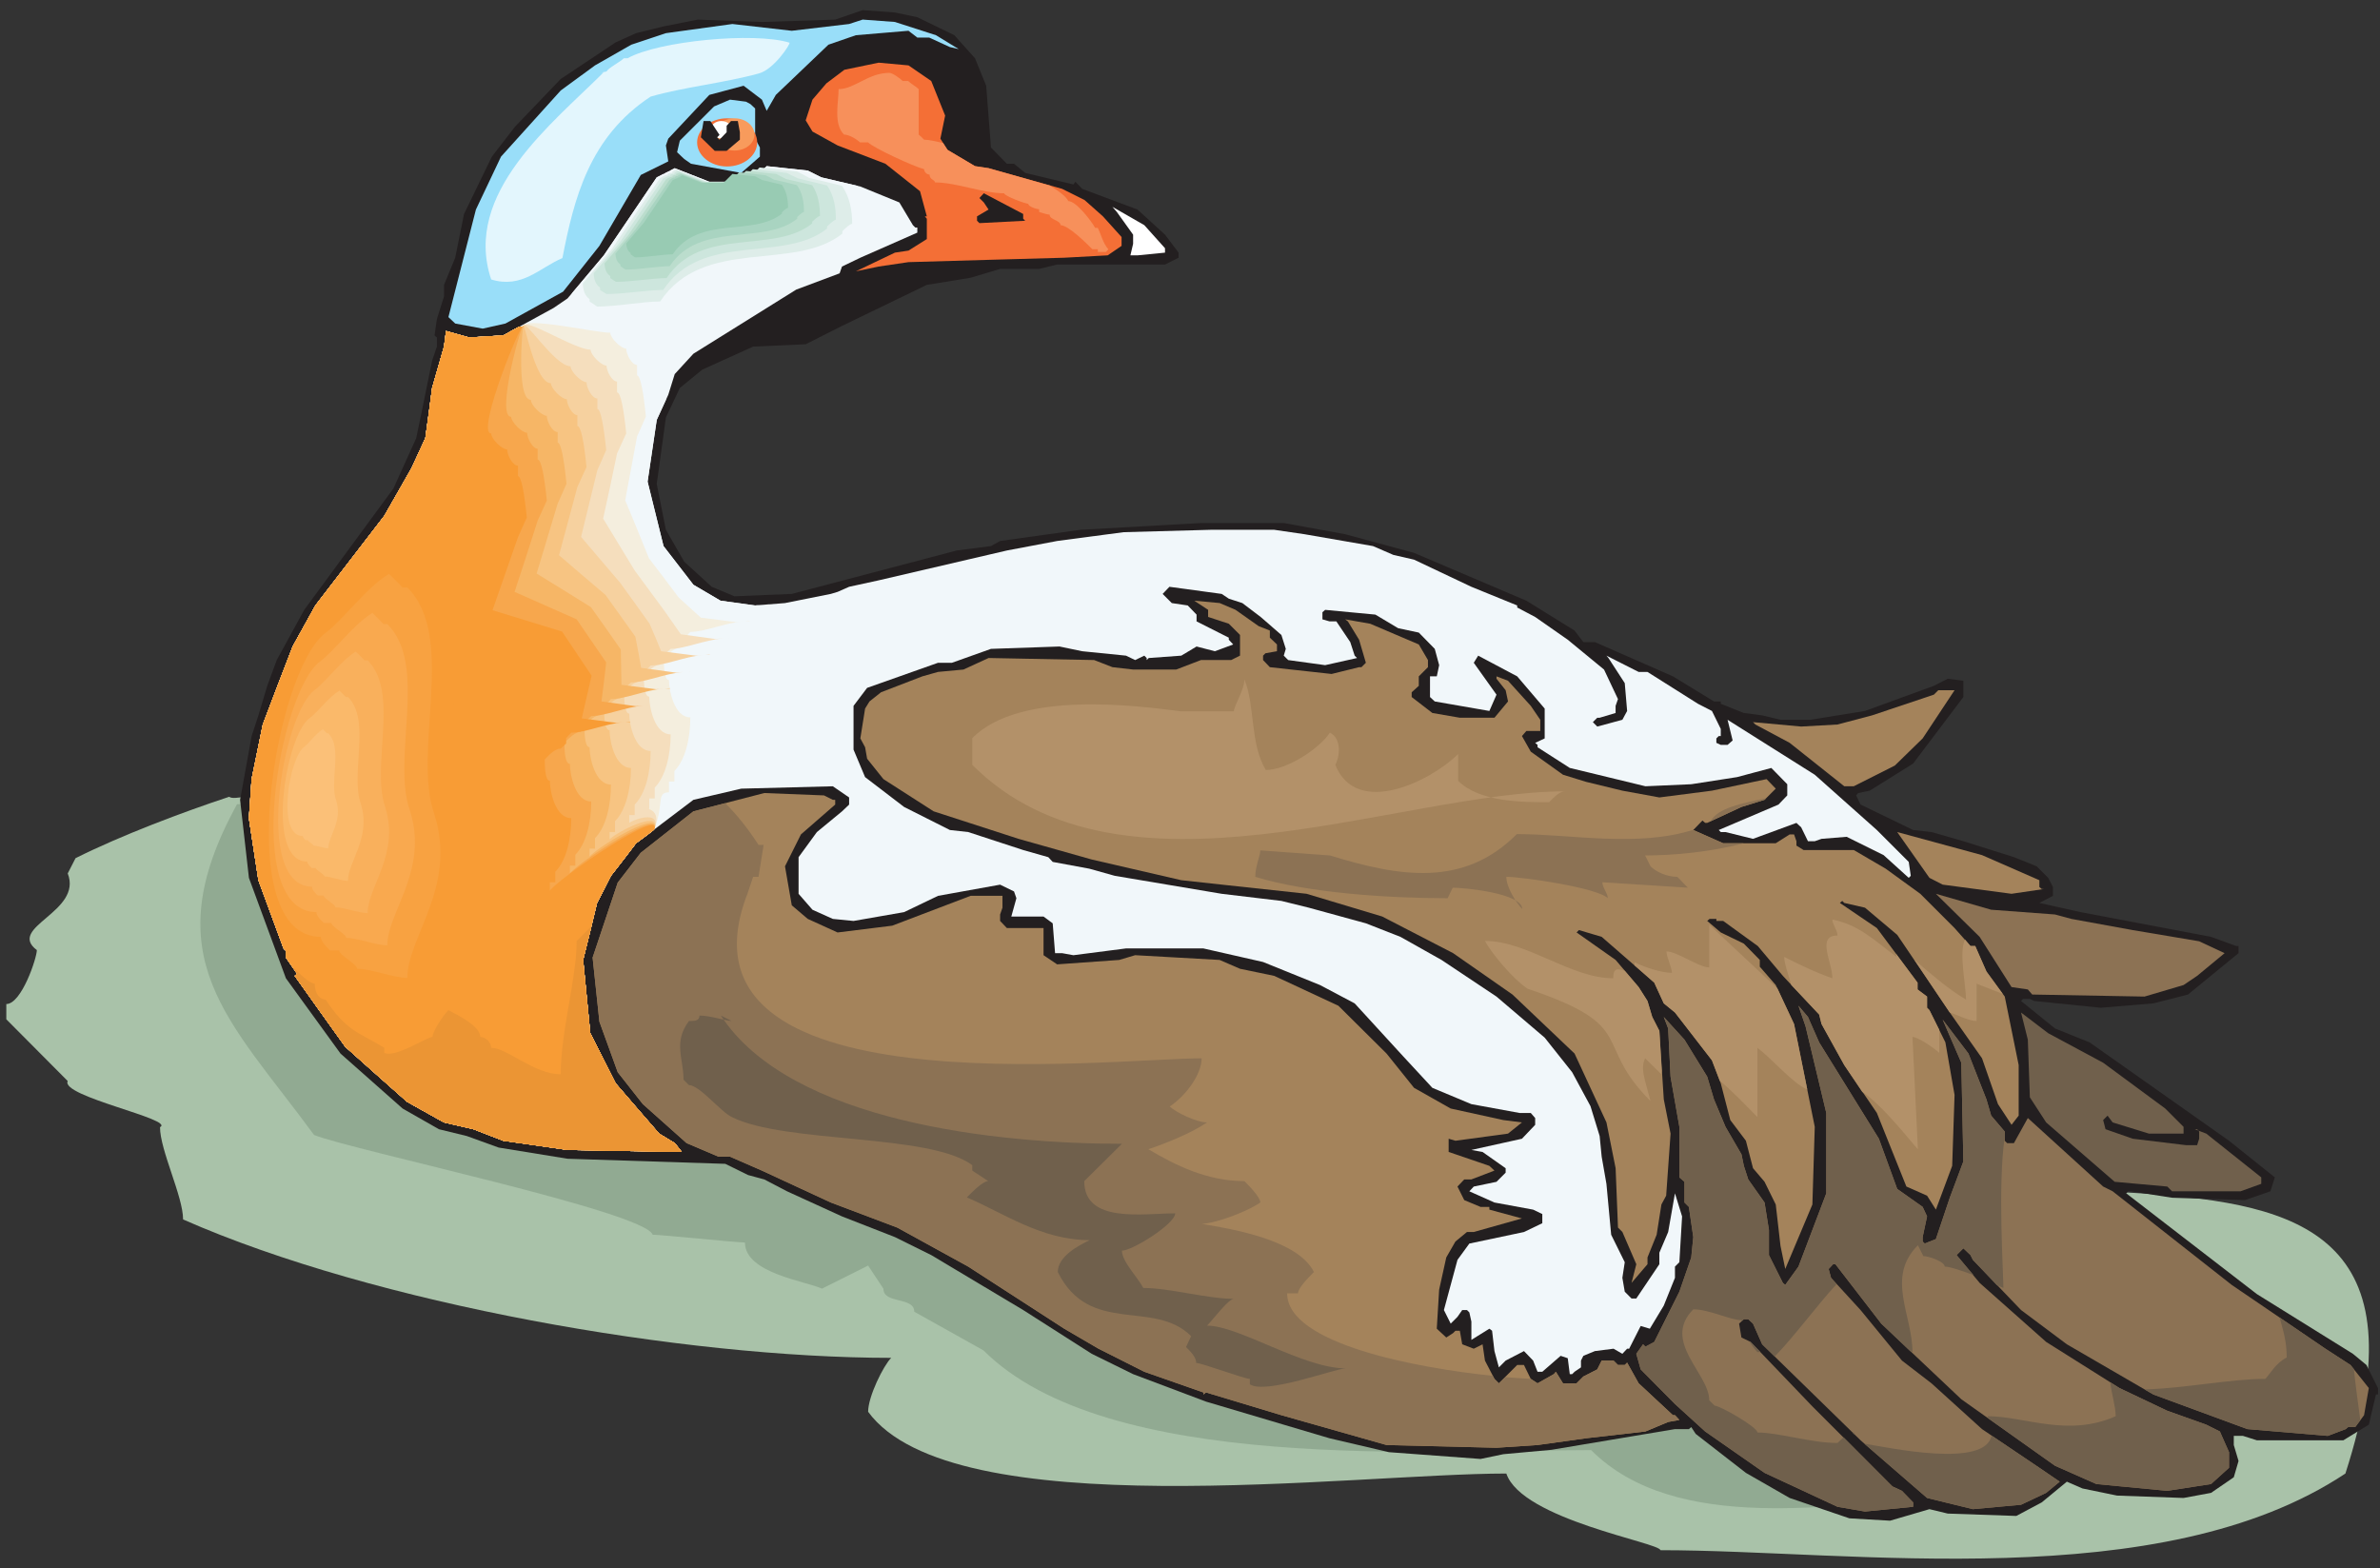 <?xml version="1.0" encoding="UTF-8" standalone="no"?>
<!-- Created with Inkscape (http://www.inkscape.org/) -->

<svg
   xmlns:dc="http://purl.org/dc/elements/1.1/"
   xmlns:cc="http://creativecommons.org/ns#"
   xmlns:rdf="http://www.w3.org/1999/02/22-rdf-syntax-ns#"
   xmlns:svg="http://www.w3.org/2000/svg"
   xmlns="http://www.w3.org/2000/svg"
   xmlns:sodipodi="http://sodipodi.sourceforge.net/DTD/sodipodi-0.dtd"
   xmlns:inkscape="http://www.inkscape.org/namespaces/inkscape"
   id="svg25759"
   version="1.1"
   inkscape:version="0.48.1 "
   width="271.25"
   height="178.75"
   xml:space="preserve"
   sodipodi:docname="Goose_18.pdf"><rect width="100%" height="100%" fill="#333333" stroke="none"/><defs
     id="defs25763" /><sodipodi:namedview
     pagecolor="#ffffff"
     bordercolor="#666666"
     borderopacity="1"
     objecttolerance="10"
     gridtolerance="10"
     guidetolerance="10"
     inkscape:pageopacity="0"
     inkscape:pageshadow="2"
     inkscape:window-width="640"
     inkscape:window-height="480"
     id="namedview25761"
     showgrid="false"
     inkscape:zoom="1.627972"
     inkscape:cx="135.625"
     inkscape:cy="89.375"
     inkscape:window-x="249"
     inkscape:window-y="105"
     inkscape:window-maximized="0"
     inkscape:current-layer="g25767" /><g
     id="g25767"
     inkscape:groupmode="layer"
     inkscape:label="Goose_18"
     transform="matrix(1.25,0,0,-1.25,0,178.75)"><g
       id="g25769"
       transform="scale(0.24,0.24)"><path
         d="M 87.086,293.152 C 69.555,287.352 46.227,278.59 28.695,269.824 l -2.965,-5.797 C 31.531,249.336 2.398,243.664 14,234.902 14,231.938 8.199,214.41 2.398,214.41 l 0,-5.797 23.332,-23.457 c -2.965,-5.797 40.988,-14.558 35.059,-17.523 0,-8.766 8.766,-26.289 8.766,-35.055 C 142.641,100.363 259.68,80 338.566,80 c -2.964,-2.965 -8.765,-14.691 -8.765,-20.488 32.097,-43.816 184.066,-23.457 242.457,-23.457 5.93,-17.523 58.519,-26.289 58.519,-29.121 73.086,0 189.996,-17.527 260.246,29.121 C 949.414,217.375 703.863,82.836 665.84,202.684 493.371,278.59 312.27,304.879 122.277,304.879 c 0,-2.965 -32.226,-14.563 -35.191,-11.727"
         style="fill:#a9c2a9;fill-opacity:1;fill-rule:nonzero;stroke:none"
         id="path25771" /><path
         d="M 90.051,290.316 C 57.957,231.938 87.086,208.613 119.313,164.668 c 14.562,-5.801 125.671,-29.125 128.64,-37.887 2.961,0 32.094,-2.965 35.059,-2.965 0,-11.726 23.328,-14.691 29.258,-17.527 l 17.531,8.766 5.801,-8.766 c 0,-5.926 11.73,-2.961 11.73,-8.762 L 373.629,82.836 C 420.418,36.055 543.129,44.949 604.484,44.949 636.578,12.73 698.063,24.457 738.926,27.293 c 16.238,25.516 23.328,80.414 12.371,119.59 -38.668,4.769 -73.082,16.883 -85.457,55.801 -13.793,6.187 -27.715,11.984 -41.766,17.398 -0.644,0.129 -1.418,0.129 -2.062,0.129 -175.301,20.488 -368.262,75.902 -531.961,70.105"
         style="fill:#91aa92;fill-opacity:1;fill-rule:nonzero;stroke:none"
         id="path25773" /><path
         d="m 348.492,589.293 14.051,-6.832 7.859,-8.762 4.254,-10.437 1.809,-23.453 6.055,-6.188 2.707,0 4.253,-3.48 18.305,-4.379 0.774,1.031 2.578,-2.707 21.008,-7.863 10.441,-9.535 5.156,-6.829 0,-1.933 -5.156,-2.578 -40.988,0 -6.832,-1.676 -14.825,0 -11.211,-3.352 -16.628,-2.707 -32.227,-15.59 -13.789,-6.96 -19.981,-0.903 -19.335,-8.762 -8.508,-6.96 -5.285,-11.211 -3.481,-25.258 3.481,-17.399 6.961,-12.113 10.441,-9.535 8.637,-3.609 21.785,0.902 39.183,10.308 23.457,6.188 13.024,1.676 3.476,1.933 30.422,4.25 45.887,2.578 31.453,0 23.328,-4.253 26.168,-7.086 42.664,-18.172 18.305,-11.34 3.352,-4.383 4.382,0 29.645,-13.016 15.598,-9.535 2.578,0 0,-0.902 8.765,-3.481 6.961,-0.902 6.957,-1.676 11.344,0 20.754,3.352 26.168,9.539 5.281,2.703 5.93,-0.773 0,-6.184 -19.074,-25.258 -16.5,-10.312 -4.383,-0.899 -0.774,-0.902 1.676,-3.48 19.981,-9.665 6.961,-0.773 12.113,-3.48 19.207,-6.059 8.637,-3.477 4.382,-4.382 1.805,-3.481 0,-3.351 -5.156,-2.704 15.597,-3.48 49.625,-9.406 9.54,-3.481 0.902,0 0,-2.707 -19.207,-15.722 -13.149,-3.352 -19.976,-1.672 -25.266,2.574 -1.676,0.774 -2.578,0 -0.773,-0.774 12.891,-10.437 13.148,-5.285 52.977,-37.371 17.402,-13.918 -1.676,-5.282 -9.668,-3.351 -27.715,0.902 -15.722,2.449 -0.907,0 -0.773,-0.773 49.629,-38.277 36.476,-22.68 5.157,-4.254 4.382,-8.762 0,-2.449 -0.773,0 -2.707,-11.469 -9.668,-5.926 -32.867,0 -5.285,1.672 -3.481,0 0,-3.477 1.805,-6.059 -1.805,-6.184 -8.637,-5.93 -10.441,-1.934 -25.266,0.902 -13.144,2.707 -5.93,2.578 -9.539,-7.863 -9.668,-5.152 -26.039,0.898 -6.957,1.676 -14.953,-4.379 -15.469,0.902 -22.687,7.73 -16.625,9.535 -19.078,14.82 -1.676,2.578 -0.903,-0.773 -5.285,0 -46.918,-7.859 -18.304,-1.676 -8.637,-1.805 -34.801,2.578 -22.558,5.281 -17.399,5.156 -29.519,8.762 -27.715,10.441 -15.723,7.731 -26.039,16.625 -34.93,20.875 -13.793,6.832 -20.109,7.859 -20.879,9.539 -8.637,4.508 -6.187,1.676 -8.637,4.254 -59.937,1.933 -26.168,4.25 -12.114,4.383 -10.57,2.578 -13.793,7.86 -23.59,20.879 -20.75,28.609 -14.05,38.145 -3.352,29.64 4.383,24.227 2.578,7.859 3.351,11.215 3.61,9.793 10.441,19.07 33.899,46.137 8.636,19.074 1.805,8.633 4.254,20.879 1.805,5.281 0,3.481 -0.903,0.773 0.903,6.184 2.707,8.636 0,4.379 4.254,10.313 3.351,16.621 10.567,21.781 8.765,11.34 17.403,18.172 20.882,13.918 7.735,3.476 10.437,2.579 13.02,2.578 24.363,-0.903 27.84,0.903 10.441,3.609 12.246,-0.902 8.508,-1.805 0,0"
         style="fill:#231f20;fill-opacity:1;fill-rule:nonzero;stroke:none"
         id="path25775" /><path
         d="m 355.582,582.461 8.633,-5.281 -3.348,0.773 -7.863,3.61 -4.512,0 -3.351,2.578 -19.981,-1.68 -10.441,-3.606 -19.977,-19.074 -3.48,-6.054 -1.805,4.25 -6.961,5.285 -13.019,-3.481 -15.598,-16.625 -0.902,-2.574 0.902,-6.059 -10.441,-5.156 -15.723,-26.933 -13.793,-17.395 -21.914,-12.113 -8.637,-1.934 -10.437,1.934 -2.579,2.445 10.442,40.852 9.535,20.105 22.688,25.129 13.019,9.535 13.789,7.863 13.149,4.379 25.265,3.481 22.559,-2.574 21.781,2.574 5.156,1.676 12.246,-0.903 15.598,-5.027 0,0"
         style="fill:#99def9;fill-opacity:1;fill-rule:nonzero;stroke:none"
         id="path25777" /><path
         d="m 360.867,573.699 8.637,-6.183 0.898,-0.774 0.774,0.774 0.902,-12.887 1.676,-17.399 -5.93,1.676 -6.183,4.25 1.8,6.188 -3.476,12.113 -2.707,6.059 -12.117,8.761 -21.657,-1.675 -3.609,0 -9.539,-7.86 -8.762,-12.113 0,-6.188 5.285,-6.961 31.321,-13.785 6.961,-7.09 -5.157,4.383 -2.707,0 0,0.774 -13.793,5.281 -16.625,3.48 -12.117,2.707 -1.031,0.774 -1.676,0 0,4.383 -2.578,5.281 1.805,1.676 22.683,23.453 12.891,6.058 6.187,0.903 13.793,-1.805 14.051,-4.254 0,0"
         style="fill:#231f20;fill-opacity:1;fill-rule:nonzero;stroke:none"
         id="path25779" /><path
         d="m 353.777,565.066 5.286,-13.144 -1.805,-8.766 2.707,-4.25 10.437,-6.187 5.157,-0.774 27.972,-7.859 8.508,-4.254 6.961,-6.184 7.09,-7.863 0,-3.351 -5.285,-3.606 -16.5,-0.902 -27.84,-0.774 -31.324,-0.902 -11.344,-1.676 -8.637,-1.804 14.824,7.089 5.157,0.774 6.961,4.379 0,7.734 -0.774,0.902 0.774,0 -2.579,9.536 -13.148,10.437 -18.176,6.961 -9.539,5.281 -2.574,4.254 2.574,7.86 5.285,6.187 6.832,5.156 13.02,2.703 11.344,-1.031 8.636,-5.926 0,0"
         style="fill:#f46f36;fill-opacity:1;fill-rule:nonzero;stroke:none"
         id="path25781" /><path
         d="m 285.074,556.301 1.805,-1.672 0,-11.473 1.805,-3.347 0,-3.481 -7.09,-6.187 -19.078,3.48 -2.578,1.805 -2.708,2.578 1.032,4.383 13.019,13.011 6.059,2.579 6.058,-0.774 1.676,-0.902 0,0"
         style="fill:#99def9;fill-opacity:1;fill-rule:nonzero;stroke:none"
         id="path25783" /><path
         d="m 276.18,550.891 c 6.316,0 11.472,-4.125 11.472,-9.149 0,-5.027 -5.156,-9.152 -11.472,-9.152 -6.188,0 -11.344,4.125 -11.344,9.152 0,5.024 5.156,9.149 11.344,9.149"
         style="fill:#f46f36;fill-opacity:1;fill-rule:nonzero;stroke:none"
         id="path25785" /><path
         d="m 279.016,550.891 c 4.254,0 7.605,-2.836 7.605,-6.188 0,-3.351 -3.351,-6.055 -7.605,-6.055 -4.125,0 -7.606,2.704 -7.606,6.055 0,3.352 3.481,6.188 7.606,6.188"
         style="fill:#f89b5c;fill-opacity:1;fill-rule:nonzero;stroke:none"
         id="path25787" /><path
         d="m 273.988,549.859 c 2.321,0 4.125,-1.546 4.125,-3.351 0,-1.805 -1.804,-3.223 -4.125,-3.223 -2.191,0 -4.125,1.418 -4.125,3.223 0,1.805 1.934,3.351 4.125,3.351"
         style="fill:#ffffff;fill-opacity:1;fill-rule:nonzero;stroke:none"
         id="path25789" /><path
         d="m 273.344,544.574 -0.903,-0.902 0.903,-0.902 2.707,2.835 0,2.45 1.676,1.804 2.578,0 0.773,-4.254 0,-2.835 -5.027,-4.25 -4.512,0 -5.285,5.152 1.031,6.187 2.578,0 3.481,-5.285 0,0"
         style="fill:#231f20;fill-opacity:1;fill-rule:nonzero;stroke:none"
         id="path25791" /><path
         d="m 312.012,528.465 14.824,-3.477 14.824,-6.058 5.156,-8.633 0.903,-0.902 0.773,0 0,-1.934 -21.656,-9.535 -6.961,-3.352 -0.902,-2.578 -16.496,-6.183 -39.059,-24.36 -7.09,-7.73 -2.449,-7.86 -4.383,-9.539 -3.48,-23.453 6.058,-24.484 11.344,-14.692 10.312,-6.058 13.149,-1.805 11.344,0.902 17.398,3.481 2.578,0.773 4.383,1.934 11.215,2.449 48.723,11.34 19.078,3.609 25.265,3.348 32.996,0.902 24.235,0 11.469,-1.675 26.039,-4.508 7.734,-3.352 7.863,-1.805 21.781,-10.308 17.403,-7.09 0,-0.773 6.832,-3.606 12.375,-8.637 13.789,-11.339 5.289,-11.211 -0.902,-2.578 0,-2.708 -6.059,-1.804 -0.902,0 -1.676,-1.672 1.676,-1.676 9.535,2.574 1.808,3.352 -0.902,10.57 -6.187,9.535 -0.774,0.903 12.242,-6.188 3.352,0 19.207,-12.113 5.285,-2.707 3.352,-6.828 0,-2.707 -0.774,0 -0.902,-0.903 0,-1.675 1.676,-0.774 2.578,0 1.933,1.676 -1.933,7.859 33.125,-20.875 23.59,-21.004 12.117,-12.117 0.773,-5.281 -0.773,-0.773 -9.539,8.632 -14.051,6.961 -9.539,-0.773 -2.578,-0.902 -2.578,0 -2.578,5.281 -1.805,1.676 -16.496,-6.055 -10.442,2.578 -1.804,0 -0.774,0.773 22.688,9.665 3.347,3.48 0,4.25 -6.054,6.187 -13.02,-3.48 -17.402,-2.707 -17.403,-0.773 -21.781,5.285 -6.961,1.675 -12.246,7.86 0,0.902 -0.902,0.774 3.609,1.675 0,11.34 -10.441,12.242 -14.824,7.864 -1.676,-2.707 8.637,-12.114 -2.707,-6.187 -20.75,3.609 -1.805,1.676 0,7.859 2.578,0 0.902,4.254 -1.675,6.188 -6.059,6.183 -7.863,1.676 -8.637,5.156 -19.078,1.801 -1.031,-0.898 0,-2.707 2.707,-0.774 2.578,0 5.285,-7.863 1.676,-5.152 0.902,-0.903 -12.117,-2.707 -14.047,1.934 -1.676,1.676 0.77,2.578 -1.672,5.281 -7.863,6.832 -6.961,5.281 -5.157,1.676 -2.707,1.805 -19.851,2.707 -2.578,-2.707 3.48,-3.481 6.059,-0.902 3.351,-3.477 0,-2.578 12.246,-6.187 0,-0.774 1.676,-1.8 -6.961,-2.578 -6.961,1.8 -5.801,-3.476 -12.375,-0.903 -0.773,-0.773 0,0.773 -0.902,0.903 -3.481,-1.676 -3.476,1.676 -16.629,1.676 -8.637,1.8 -26.035,-0.898 -14.824,-5.285 -5.286,0 -26.941,-9.535 -5.156,-6.832 0,-16.625 4.383,-10.438 14.824,-11.34 17.402,-8.762 6.957,-0.773 20.883,-6.832 9.539,-2.707 1.676,-1.805 13.922,-2.574 9.668,-2.707 40.601,-6.832 22.688,-2.703 10.441,-2.578 21.653,-5.93 13.148,-5.152 15.598,-8.766 20.879,-13.918 18.304,-15.594 10.442,-13.144 6.961,-12.887 3.48,-11.34 0.773,-7.859 1.805,-10.313 1.801,-19.328 5.16,-10.441 -0.906,-5.926 0.906,-5.285 2.574,-2.578 1.809,0 8.762,13.019 0,4.379 3.351,7.864 2.578,14.691 2.707,-8.766 -1.031,-17.398 -1.676,-1.672 0,-4.254 -4.254,-10.566 -5.285,-8.766 -3.48,1.031 -4.379,-8.633 -0.774,0 -1.808,-1.934 -3.348,1.934 -7.09,-0.902 -4.382,-1.805 -0.903,-1.805 0,-2.578 -2.449,-1.672 -0.902,-0.902 -0.903,0 -0.773,6.055 -2.707,0.902 -6.961,-6.055 -1.805,0 -1.676,4.25 -3.48,3.609 -6.961,-3.609 -2.578,-2.578 -1.676,6.188 -0.902,7.731 -1.031,0.773 -6.833,-4.25 0,6.957 -0.773,3.48 -0.898,0.902 -1.809,0 -1.801,-2.578 -2.578,-2.578 -2.578,5.156 5.156,19.07 4.508,6.188 20.754,4.383 6.961,3.347 0,3.481 -3.481,1.675 -14.695,2.707 -9.539,4.254 1.676,1.805 8.637,1.801 3.48,3.48 0,1.676 -8.766,6.184 -4.254,0.773 19.208,4.254 5.027,5.285 0,2.574 -1.676,1.934 -4.254,0 -18.305,3.352 -14.82,6.187 -11.215,12.113 -18.304,19.973 -13.149,6.961 -21.652,8.762 -11.344,2.578 -11.344,2.578 -29.386,0 -19.981,-2.578 -4.254,0.773 -2.707,0 -0.902,11.34 -3.481,2.578 -12.246,0 1.934,6.957 -0.902,2.578 -5.286,2.578 -23.586,-4.253 -12.89,-6.184 -19.207,-3.352 -7.863,0.774 -7.735,3.48 -5.281,6.055 0,13.918 6.957,9.539 9.539,7.859 2.707,2.579 0,2.707 -6.187,4.25 -34.801,-0.903 -18.176,-4.25 -21.781,-16.496 -9.539,-12.371 -5.285,-10.309 -5.286,-21.652 2.707,-27.836 9.668,-19.07 16.496,-19.074 5.93,-3.61 2.707,-3.351 -43.437,0.773 -24.364,3.481 -11.343,4.382 -11.211,2.579 -14.051,7.859 -23.461,20.879 -19.203,26.933 0.902,0.774 -4.254,6.183 0,2.579 -0.902,0.902 -9.539,25.902 -3.609,23.582 1.031,14.821 4.254,20.75 11.343,29.636 8.633,15.594 26.168,34.023 10.313,18.172 5.285,11.34 2.578,19.071 4.512,15.722 0.773,5.93 8.766,-2.449 13.015,0.773 19.079,10.438 5.285,3.609 13.793,16.367 20.105,29.637 6.832,3.48 13.149,-5.152 15.597,0 6.188,5.926 15.597,-1.676 5.153,-2.578 0,0"
         style="fill:#f1f7fa;fill-opacity:1;fill-rule:nonzero;stroke:none"
         id="path25793" /><path
         d="m 388.707,512.746 0.773,-0.773 -17.402,-0.903 -0.902,0.903 0,1.675 4.383,2.575 -1.805,2.707 -1.676,1.675 1.676,1.805 14.953,-7.863 0,-1.801"
         style="fill:#231f20;fill-opacity:1;fill-rule:nonzero;stroke:none"
         id="path25795" /><path
         d="m 442.586,501.531 0,-1.672 -10.441,-1.031 -2.704,0 1.028,4.379 0,3.481 -6.184,8.632 -1.676,1.934 12.114,-6.957 7.863,-8.766 0,0"
         style="fill:#ffffff;fill-opacity:1;fill-rule:nonzero;stroke:none"
         id="path25797" /><path
         d="m 362.543,492.77 -13.02,-2.45 -1.031,-1.031 -31.195,-14.691 -13.02,-6.184 -17.398,-0.773 -20.883,-8.762 40.863,24.355 5.153,0.903 6.961,3.476 26.168,4.383 10.441,1.676 4.383,-0.902 2.578,0 0,0"
         style="fill:#231f20;fill-opacity:1;fill-rule:nonzero;stroke:none"
         id="path25799" /><path
         d="m 469.398,364.156 8.766,-6.183 4.254,-1.676 0,-2.707 2.707,-2.574 0,-2.578 -4.383,-0.774 -0.902,-0.902 0,-1.676 2.578,-2.707 23.457,-2.578 10.441,2.578 0.903,0 1.676,1.676 -2.579,8.761 -4.253,6.961 -1.032,0.774 9.539,-1.676 18.434,-7.859 3.48,-5.93 0,-2.707 -3.48,-3.481 0,-3.605 -2.707,-2.449 0,-1.805 7.863,-6.059 10.438,-1.804 13.148,0 5.156,6.187 -0.902,4.254 -3.48,4.379 0,0.902 4.382,-1.675 8.637,-9.535 3.609,-5.286 0,-4.25 -5.285,0 -1.675,-1.933 3.351,-5.93 12.246,-8.762 8.766,-2.707 13.789,-3.351 14.051,-2.574 19.98,2.574 20.754,4.383 3.48,-3.61 -4.253,-4.25 -8.766,-2.707 -13.02,-6.058 -0.773,0 -1.031,0.902 -3.481,-3.606 11.344,-5.027 19.98,0 5.282,3.352 1.679,0 0.899,-2.578 0,-1.676 2.707,-1.676 19.078,0 12.117,-7.086 13.149,-9.539 13.019,-13.016 6.055,-6.828 1.805,0 4.253,-9.668 6.961,-9.535 5.286,-26.031 0,-19.199 -2.707,-3.481 -5.157,7.86 -6.058,17.398 -12.246,17.398 -19.977,29.508 -12.246,10.313 -7.863,1.804 -0.774,0.774 -0.902,-0.774 14.051,-9.539 15.468,-20.746 0,-2.578 3.61,-2.707 0,-4.25 0.902,-0.906 6.059,-12.242 3.48,-19.973 -0.902,-26.934 -6.188,-16.625 -3.351,5.286 -7.864,3.48 -11.214,27.961 -12.375,18.172 -8.637,15.594 -0.902,3.609 -13.789,14.691 -9.54,11.34 -13.148,9.535 -2.578,0 0,0.774 -2.578,0 -0.903,-0.774 5.157,-4.382 8.765,-4.25 6.059,-6.188 0,-2.578 6.058,-6.957 6.961,-14.82 7.86,-39.047 -0.903,-29.512 -10.308,-24.484 -1.809,8.761 -1.801,15.723 -4.253,8.633 -4.383,5.156 -2.707,10.438 -5.93,7.863 -3.609,13.918 -3.352,8.762 -14.051,18.171 -4.254,3.477 -3.609,7.863 -19.977,17.399 -8.636,2.574 -0.903,-0.902 14.825,-10.438 8.761,-10.309 3.352,-5.285 1.805,-6.054 2.707,-5.286 1.675,-26.031 2.579,-13.015 -1.676,-23.582 -1.805,-3.352 -1.805,-11.469 -3.48,-8.636 0,-2.575 -6.059,-7.09 1.809,7.09 -5.289,12.243 -1.672,1.671 -0.902,22.555 -3.481,17.399 -12.117,26.16 -23.59,22.422 -22.555,15.722 -26.941,13.918 -28.746,8.633 -32.223,3.48 -15.34,1.676 -34.027,7.86 -27.844,7.863 -32.222,10.437 -19.078,12.243 -6.188,7.734 -0.773,4.379 -1.805,3.351 1.805,11.34 1.675,2.707 4.383,3.481 15.727,6.054 5.929,1.676 9.668,0.903 9.536,4.382 40.089,-0.773 6.961,-2.707 7.86,-0.902 16.371,0 9.41,3.609 11.473,0 3.351,1.676 0,7.859 -4.254,4.254 -7.863,2.578 0,2.703 -5.285,3.481 9.668,-0.903 6.058,-2.578 0,0"
         style="fill:#a4835b;fill-opacity:1;fill-rule:nonzero;stroke:none"
         id="path25801" /><path
         d="m 730.418,315.316 -10.57,-10.308 -15.598,-7.863 -3.609,0 -20.754,16.496 -13.016,6.961 -0.902,0.902 18.301,-1.676 13.793,0.774 13.148,3.476 23.461,7.863 1.676,1.676 6.187,0 -12.117,-18.301 0,0"
         style="fill:#a4835b;fill-opacity:1;fill-rule:nonzero;stroke:none"
         id="path25803" /><path
         d="m 316.395,291.992 0.902,0 0,-1.804 -13.02,-11.34 -6.054,-12.114 2.578,-14.82 6.058,-5.156 11.34,-5.156 20.754,2.578 29.777,11.34 12.114,0 0,-4.508 -0.903,-2.578 0,-2.45 2.579,-2.707 13.921,0 0,-10.308 5.157,-3.481 23.59,1.676 6.054,1.805 32.098,-1.805 7.734,-3.351 13.02,-2.704 24.359,-11.343 18.305,-18.168 10.441,-13.016 13.922,-7.863 19.977,-4.379 7.09,-0.902 -5.286,-4.254 -19.98,-2.707 -2.574,0.773 0,-5.027 15.465,-5.282 1.933,-1.804 -8.766,-3.352 -2.703,0 -2.578,-2.703 2.578,-5.156 6.184,-2.578 3.352,0 0,-1.032 12.375,-3.351 -18.305,-5.152 -2.574,0 -4.387,-3.61 -3.477,-6.058 -2.707,-12.243 -0.902,-14.82 3.609,-3.348 2.578,1.672 0.899,0.902 1.676,0 0.902,-5.152 4.383,-1.676 3.351,1.676 0.903,-6.188 3.609,-6.957 1.676,-1.676 6.961,6.957 2.578,0 2.578,-5.281 2.578,-1.676 6.188,3.481 0.773,0.902 2.707,-4.383 5.156,0 2.579,2.578 5.285,2.707 1.675,3.348 4.512,0 1.676,-1.676 2.578,0 0.902,0.902 4.379,-7.859 13.02,-12.113 0.773,0 1.676,-1.805 -4.254,-0.773 -8.637,-3.609 -22.554,-2.578 -18.434,-2.574 -15.597,-1.031 -41.762,1.031 -39.957,11.34 -28.617,8.633 -1.032,-0.773 0,0.773 -22.429,7.863 -17.399,8.762 -13.019,7.601 -36.481,23.586 -26.937,14.816 -25.266,9.539 -26.164,12.114 -12.117,5.285 -4.383,0 -12.117,5.152 -16.629,14.821 -9.535,12.113 -6.961,19.203 -2.578,24.355 9.539,28.481 8.762,11.34 19.98,15.722 26.941,6.961 22.684,-0.902 3.352,-1.676 0,0"
         style="fill:#a4835b;fill-opacity:1;fill-rule:nonzero;stroke:none"
         id="path25805" /><path
         d="m 774.758,261.449 0,-2.578 0.902,-0.773 0.774,0 -12.246,-1.805 -26.165,3.48 -5.027,2.579 -12.246,17.398 32.223,-8.766 21.785,-9.535 0,0"
         style="fill:#a4835b;fill-opacity:1;fill-rule:nonzero;stroke:none"
         id="path25807" /><path
         d="m 780.688,248.434 6.187,-1.676 23.328,-4.254 25.266,-4.25 9.668,-4.512 -10.442,-8.633 -5.156,-3.48 -14.824,-4.383 -42.664,0.774 -1.676,1.933 -6.187,0.902 -12.118,19.075 -16.625,16.363 21.008,-6.055 24.235,-1.804 0,0"
         style="fill:#8c7254;fill-opacity:1;fill-rule:nonzero;stroke:none"
         id="path25809" /><path
         d="m 691.102,199.848 22.687,-36.598 6.961,-19.074 9.668,-6.828 1.676,-3.61 -1.676,-7.859 0,-1.676 0.773,-0.773 4.254,1.675 5.282,15.723 5.156,13.789 -0.774,37.5 -7.086,16.367 9.793,-12.886 6.832,-17.399 1.805,-6.183 5.156,-6.059 0,-3.48 0.903,-0.903 2.578,0 5.285,9.535 28.617,-26.027 3.61,-1.805 45.242,-35.57 35.574,-24.227 9.539,-6.188 6.961,-8.762 -1.805,-10.309 -3.351,-4.512 -2.707,0 -0.903,-0.773 -6.832,-2.578 -30.547,2.578 -35.707,13.145 -32.867,19.074 -17.402,13.016 -18.305,19.07 -0.902,1.805 -2.707,2.578 -2.574,-2.578 8.761,-10.567 25.266,-22.421 27.844,-17.527 18.172,-8.633 14.824,-5.285 5.156,-2.578 3.481,-7.859 0,-5.93 -6.833,-6.184 -16.628,-2.578 -26.938,2.578 -15.726,6.957 -35.579,25.258 -30.418,28.738 -17.402,22.554 -0.902,0 -1.676,-1.804 0.902,-3.352 11.215,-12.242 15.727,-19.203 11.215,-8.633 19.203,-17.398 21.785,-14.691 7.734,-5.281 -5.156,-4.254 -9.539,-4.512 -18.305,-1.676 -17.398,4.254 -25.266,21.91 -37.379,36.469 -3.48,7.859 -1.805,1.676 -1.676,0 -1.804,-1.676 0.902,-5.281 3.48,-1.676 23.457,-24.484 30.422,-30.414 3.61,-1.676 4.254,-4.383 0,-1.676 -18.305,-1.805 -10.441,1.805 -27.711,12.887 -22.559,15.723 -11.473,10.438 -13.019,13.148 -1.672,5.926 2.574,3.609 0.902,-0.902 3.352,1.805 9.539,19.07 4.512,13.016 0.773,7.734 -1.676,11.469 -1.675,1.675 0,7.86 -1.934,1.676 0,19.203 -3.351,19.07 -0.903,18.301 -1.676,4.383 7.864,-8.637 8.636,-14.047 2.579,-8.633 4.382,-10.437 6.059,-10.438 0.902,-4.383 1.676,-5.156 6.188,-8.762 1.675,-10.437 0,-9.539 5.286,-10.567 0.902,-0.773 5.023,6.961 10.571,27.836 0,30.539 -7.864,32.863 -2.707,7.86 3.61,-4.25 4.254,-9.668 0,0"
         style="fill:#8c7254;fill-opacity:1;fill-rule:nonzero;stroke:none"
         id="path25811" /><path
         d="m 798.992,192.117 23.586,-17.398 6.961,-6.957 0,-2.578 -13.148,0 -13.789,4.254 -1.934,2.578 -1.676,-1.676 0.903,-3.481 10.308,-3.609 20.238,-2.449 4.254,0 0.774,2.449 0,2.707 -0.774,0.902 -0.902,0 4.383,-1.675 20.883,-16.625 0,-2.45 -7.864,-2.832 -26.039,0 -1.804,1.805 -19.981,1.801 -26.035,22.555 -6.188,9.535 -0.773,21.906 -2.578,10.312 10.312,-7.863 20.883,-11.211 0,0"
         style="fill:#70604c;fill-opacity:1;fill-rule:nonzero;stroke:none"
         id="path25813" /><path
         d="m 197.293,471.766 c 0.516,0 1.031,0 1.547,0 0,3.992 34.418,3.992 40.605,3.992 0,-1.93 3.993,-6.055 6.055,-6.055 0,-2.062 2.063,-6.058 3.996,-6.058 l 0,-4.122 c 1.418,0 2.578,-6.574 3.481,-15.593 l -3.481,-7.606 -3.48,-23.453 6.058,-24.484 11.344,-14.692 10.312,-6.058 13.149,-1.805 2.965,0.258 c -7.348,-0.645 -14.438,-3.992 -19.981,-3.992 l -2.062,-1.934 0,-2.062 -2.063,-2.063 c -1.933,0 -3.996,-2.062 -6.058,-3.996 0,-2.059 0,-8.117 2.062,-8.117 0,-4.125 2.063,-14.305 8.121,-14.305 0,-8.117 -2.062,-16.238 -6.058,-20.23 l 0,-4.125 -2.063,0 0,-3.996 c -5.027,0 -9.281,-10.954 -13.277,-20.622 l -6.828,-5.152 -9.539,-12.371 -5.285,-10.309 -5.286,-21.652 2.707,-27.836 9.668,-19.07 16.496,-19.074 5.93,-3.61 2.32,-2.836 c 0,-0.129 0,-0.386 0,-0.515 l -43.05,0.773 -24.364,3.481 -11.343,4.382 -11.211,2.579 -14.051,7.859 -23.461,20.879 -19.203,26.933 0.902,0.774 -4.254,6.183 0,2.579 -0.902,0.902 -9.539,25.902 -3.609,23.582 1.031,14.821 4.254,20.75 11.343,29.636 8.633,15.594 26.168,34.023 10.313,18.172 5.285,11.34 2.578,19.071 4.512,15.722 0.773,5.93 8.766,-2.449 13.015,0.773 6.059,3.352 0,0 z m 95,-105.547 -0.129,0 c -0.516,0 -1.16,0 -1.676,-0.129 l 1.805,0.129"
         style="fill:#f1f7fa;fill-opacity:1;fill-rule:nonzero;stroke:none"
         id="path25815" /><path
         d="m 197.293,471.766 c 0.516,0 1.031,0 1.547,0 0,3.992 26.941,-2.321 33,-2.321 0,-2.062 4.125,-6.058 6.058,-6.058 0,-2.063 2.063,-6.184 4.122,-6.184 0,-0.644 0,-1.289 0,-1.933 0,-0.774 0,-1.418 0,-2.063 1.289,0 2.453,-6.574 3.351,-15.594 -1.16,-2.578 -2.187,-5.156 -3.351,-7.601 -1.547,-8.121 -2.961,-16.11 -4.508,-24.231 3.09,-7.343 6.058,-14.691 9.023,-22.035 3.863,-5.027 7.602,-9.922 11.34,-14.949 2.836,-2.578 5.543,-5.027 8.379,-7.602 4.383,-0.515 8.766,-1.16 13.148,-1.675 0.903,0 1.934,0.128 2.836,0.257 -7.218,-0.644 -14.437,-3.996 -19.98,-3.996 -0.645,-0.644 -1.289,-1.418 -1.934,-2.062 0,-0.645 0,-1.289 0,-2.063 -0.773,-0.64 -1.418,-1.285 -2.062,-1.929 -2.063,0 -4.125,-2.063 -6.059,-4.125 0,-2.063 0,-8.122 1.934,-8.122 0,-3.992 2.062,-14.175 8.121,-14.175 0,-8.117 -1.934,-16.235 -6.059,-20.36 0,-1.289 0,-2.707 0,-3.996 -0.644,0 -1.289,0 -2.062,0 0,-1.418 0,-2.707 0,-4.121 -5.028,0 -1.676,-4.512 -5.672,-14.18 -2.192,-1.8 -4.512,-3.476 -6.828,-5.152 -3.094,-4.125 -6.317,-8.25 -9.539,-12.371 -1.676,-3.48 -3.481,-6.832 -5.285,-10.309 -1.676,-7.218 -3.481,-14.433 -5.286,-21.652 0.903,-9.277 1.805,-18.555 2.707,-27.836 3.223,-6.312 6.446,-12.629 9.668,-19.07 5.414,-6.317 10.953,-12.762 16.496,-19.074 1.934,-1.161 3.997,-2.45 5.93,-3.61 0.774,-0.902 1.547,-1.933 2.32,-2.836 0,-0.129 0,-0.386 0,-0.515 -14.304,0.257 -28.742,0.515 -43.05,0.773 -8.121,1.16 -16.243,2.32 -24.364,3.481 -3.867,1.418 -7.605,2.964 -11.343,4.382 -3.735,0.903 -7.473,1.676 -11.211,2.579 -4.641,2.578 -9.41,5.281 -14.051,7.859 -7.863,6.961 -15.727,13.918 -23.461,20.879 -6.445,8.89 -12.762,17.91 -19.203,26.933 0.258,0.258 0.644,0.512 0.902,0.774 -1.418,2.058 -2.836,4.121 -4.254,6.183 0,0.903 0,1.676 0,2.579 -0.386,0.257 -0.644,0.515 -0.902,0.902 -3.223,8.633 -6.316,17.269 -9.539,25.902 -1.16,7.86 -2.449,15.723 -3.609,23.582 0.387,4.899 0.644,9.797 1.031,14.821 1.418,6.961 2.836,13.918 4.254,20.75 3.738,9.921 7.476,19.714 11.343,29.636 2.836,5.157 5.797,10.442 8.633,15.594 8.766,11.34 17.403,22.684 26.168,34.023 3.481,6.055 6.961,12.114 10.442,18.172 1.675,3.864 3.48,7.602 5.156,11.34 0.902,6.313 1.805,12.758 2.578,19.071 1.547,5.285 2.965,10.441 4.512,15.722 0.258,1.934 0.515,3.996 0.773,5.93 2.965,-0.774 5.801,-1.676 8.766,-2.449 4.25,0.257 8.633,0.515 13.015,0.773 2.063,1.16 3.996,2.32 6.059,3.352 l 0,0 z m 87.395,-111.86 c 0,0 0,0 0,-0.129 -0.645,0 -1.161,0 -1.805,0 0.644,0 1.289,0.129 1.805,0.129"
         style="fill:#f4eede;fill-opacity:1;fill-rule:nonzero;stroke:none"
         id="path25817" /><path
         d="m 197.293,471.766 c 0.516,0 1.031,0 1.547,0 0,3.992 19.336,-8.766 25.523,-8.766 0,-1.934 3.996,-6.055 6.059,-6.055 0,-2.062 2.062,-6.058 3.996,-6.058 0,-0.645 0,-1.418 0,-2.063 0,-0.644 0,-1.289 0,-2.062 1.418,0 2.578,-6.571 3.48,-15.59 -1.16,-2.578 -2.32,-5.027 -3.48,-7.606 -1.676,-8.246 -3.48,-16.496 -5.285,-24.742 3.996,-6.574 7.992,-13.144 11.988,-19.719 3.734,-5.023 7.477,-10.179 11.211,-15.203 2.191,-3.093 4.254,-6.058 6.316,-9.023 4.383,-0.645 8.766,-1.16 13.149,-1.805 1.031,0.129 1.933,0.129 2.965,0.258 -7.348,-0.644 -14.567,-3.992 -19.981,-3.992 -0.644,-0.645 -1.418,-1.289 -2.062,-1.934 0,-0.773 0,-1.418 0,-2.062 -0.645,-0.645 -1.289,-1.418 -2.063,-2.063 -1.933,0 -3.996,-2.062 -6.058,-3.996 0,-2.062 0,-8.117 2.062,-8.117 0,-4.125 2.063,-14.305 8.121,-14.305 0,-8.121 -2.062,-16.238 -6.058,-20.234 0,-1.418 0,-2.703 0,-4.121 -0.77,0 -1.414,0 -2.063,0 0,-1.289 0,-2.707 0,-3.996 -5.023,0 5.801,1.804 1.805,-7.864 -2.192,-1.8 -4.512,-3.476 -6.828,-5.152 -3.094,-4.125 -6.317,-8.25 -9.539,-12.371 -1.676,-3.48 -3.481,-6.832 -5.285,-10.309 -1.676,-7.218 -3.481,-14.433 -5.286,-21.652 0.903,-9.277 1.805,-18.555 2.707,-27.836 3.223,-6.312 6.446,-12.629 9.668,-19.07 5.414,-6.317 10.953,-12.762 16.496,-19.074 1.934,-1.161 3.997,-2.45 5.93,-3.61 0.774,-0.902 1.547,-1.933 2.32,-2.836 0,-0.129 0,-0.386 0,-0.515 -14.304,0.257 -28.742,0.515 -43.05,0.773 -8.121,1.16 -16.243,2.32 -24.364,3.481 -3.867,1.418 -7.605,2.964 -11.343,4.382 -3.735,0.903 -7.473,1.676 -11.211,2.579 -4.641,2.578 -9.41,5.281 -14.051,7.859 -7.863,6.961 -15.727,13.918 -23.461,20.879 -6.445,8.89 -12.762,17.91 -19.203,26.933 0.258,0.258 0.644,0.512 0.902,0.774 -1.418,2.058 -2.836,4.121 -4.254,6.183 0,0.903 0,1.676 0,2.579 -0.386,0.257 -0.644,0.515 -0.902,0.902 -3.223,8.633 -6.316,17.269 -9.539,25.902 -1.16,7.86 -2.449,15.723 -3.609,23.582 0.387,4.899 0.644,9.797 1.031,14.821 1.418,6.961 2.836,13.918 4.254,20.75 3.738,9.921 7.476,19.714 11.343,29.636 2.836,5.157 5.797,10.442 8.633,15.594 8.766,11.34 17.403,22.684 26.168,34.023 3.481,6.055 6.961,12.114 10.442,18.172 1.675,3.864 3.48,7.602 5.156,11.34 0.902,6.313 1.805,12.758 2.578,19.071 1.547,5.285 2.965,10.441 4.512,15.722 0.258,1.934 0.515,3.996 0.773,5.93 2.965,-0.774 5.801,-1.676 8.766,-2.449 4.25,0.257 8.633,0.515 13.015,0.773 2.063,1.16 3.996,2.32 6.059,3.352 l 0,0 z m 79.918,-118.305 c -0.129,0 -0.129,0 -0.129,0 -0.516,0 -1.16,0 -1.676,-0.129 0.516,0.129 1.16,0.129 1.805,0.129"
         style="fill:#f5debd;fill-opacity:1;fill-rule:nonzero;stroke:none"
         id="path25819" /><path
         d="m 197.293,471.766 c 0.516,0 1.031,0 1.547,0 0,3.992 11.859,-15.078 17.918,-15.078 0,-2.063 4.125,-6.059 6.058,-6.059 0,-2.063 2.063,-6.184 4.125,-6.184 0,-0.644 0,-1.289 0,-1.933 0,-0.774 0,-1.418 0,-2.063 1.289,0 2.45,-6.574 3.352,-15.594 -1.16,-2.578 -2.191,-5.156 -3.352,-7.601 -2.062,-8.508 -4.125,-16.883 -6.187,-25.391 4.898,-5.797 9.926,-11.597 14.824,-17.394 3.738,-5.156 7.477,-10.313 11.211,-15.594 1.547,-3.48 2.965,-6.961 4.383,-10.437 4.383,-0.516 8.766,-1.161 13.148,-1.676 0.903,0 1.934,0.129 2.836,0.258 -7.218,-0.645 -14.437,-3.997 -19.976,-3.997 -0.645,-0.644 -1.289,-1.418 -1.934,-2.062 0,-0.645 0,-1.289 0,-2.063 -0.773,-0.644 -1.418,-1.289 -2.062,-1.933 -2.063,0 -4.125,-2.059 -6.059,-4.121 0,-2.063 0,-8.121 1.934,-8.121 0,-3.993 2.062,-14.176 8.121,-14.176 0,-8.117 -1.934,-16.238 -6.059,-20.359 0,-1.29 0,-2.708 0,-3.997 -0.648,0 -1.293,0 -2.062,0 0,-1.418 0,-2.707 0,-4.125 -5.028,0 13.402,8.25 9.406,-1.418 -2.192,-1.8 -4.512,-3.476 -6.828,-5.152 -3.094,-4.125 -6.317,-8.25 -9.539,-12.371 -1.676,-3.48 -3.481,-6.832 -5.285,-10.309 -1.676,-7.218 -3.481,-14.433 -5.286,-21.652 0.903,-9.277 1.805,-18.555 2.707,-27.836 3.223,-6.312 6.446,-12.629 9.668,-19.07 5.414,-6.317 10.953,-12.762 16.496,-19.074 1.934,-1.161 3.997,-2.45 5.93,-3.61 0.774,-0.902 1.547,-1.933 2.32,-2.836 0,-0.129 0,-0.386 0,-0.515 -14.304,0.257 -28.742,0.515 -43.05,0.773 -8.121,1.16 -16.243,2.32 -24.364,3.481 -3.867,1.418 -7.605,2.964 -11.343,4.382 -3.735,0.903 -7.473,1.676 -11.211,2.579 -4.641,2.578 -9.41,5.281 -14.051,7.859 -7.863,6.961 -15.727,13.918 -23.461,20.879 -6.445,8.89 -12.762,17.91 -19.203,26.933 0.258,0.258 0.644,0.512 0.902,0.774 -1.418,2.058 -2.836,4.121 -4.254,6.183 0,0.903 0,1.676 0,2.579 -0.386,0.257 -0.644,0.515 -0.902,0.902 -3.223,8.633 -6.316,17.269 -9.539,25.902 -1.16,7.86 -2.449,15.723 -3.609,23.582 0.387,4.899 0.644,9.797 1.031,14.821 1.418,6.961 2.836,13.918 4.254,20.75 3.738,9.921 7.476,19.714 11.343,29.636 2.836,5.157 5.797,10.442 8.633,15.594 8.766,11.34 17.403,22.684 26.168,34.023 3.481,6.055 6.961,12.114 10.442,18.172 1.675,3.864 3.48,7.602 5.156,11.34 0.902,6.313 1.805,12.758 2.578,19.071 1.547,5.285 2.965,10.441 4.512,15.722 0.258,1.934 0.515,3.996 0.773,5.93 2.965,-0.774 5.801,-1.676 8.766,-2.449 4.25,0.257 8.633,0.515 13.015,0.773 2.063,1.16 3.996,2.32 6.059,3.352 l 0,0 z m 72.312,-124.618 c 0,0 0,0 0,-0.128 -0.644,0 -1.16,0 -1.804,0 0.644,0 1.289,0.128 1.804,0.128"
         style="fill:#f6d19f;fill-opacity:1;fill-rule:nonzero;stroke:none"
         id="path25821" /><path
         d="m 197.293,471.766 c 0.516,0 1.031,0 1.547,0 0,3.992 4.254,-21.524 10.441,-21.524 0,-1.933 3.996,-6.054 6.059,-6.054 0,-2.063 2.062,-6.059 3.996,-6.059 0,-0.645 0,-1.418 0,-2.063 0,-0.644 0,-1.289 0,-2.062 1.418,0 2.578,-6.57 3.48,-15.59 -1.16,-2.578 -2.32,-5.027 -3.48,-7.605 -2.32,-8.633 -4.641,-17.27 -6.961,-25.903 5.801,-5.027 11.73,-10.051 17.66,-15.078 3.738,-5.285 7.606,-10.566 11.34,-15.851 0.777,-3.993 1.551,-7.989 2.195,-11.856 4.383,-0.644 8.762,-1.16 13.145,-1.805 1.031,0.129 1.933,0.129 2.965,0.258 -7.348,-0.644 -14.563,-3.996 -19.977,-3.996 -0.644,-0.644 -1.418,-1.285 -2.062,-1.93 0,-0.773 0,-1.418 0,-2.062 -0.645,-0.645 -1.293,-1.418 -2.063,-2.063 -1.933,0 -3.996,-2.062 -6.058,-3.996 0,-2.062 0,-8.117 2.062,-8.117 0,-4.125 2.063,-14.305 8.121,-14.305 0,-8.121 -2.062,-16.238 -6.058,-20.234 0,-1.418 0,-2.703 0,-4.121 -0.774,0 -1.418,0 -2.063,0 0,-1.289 0,-2.707 0,-3.996 -5.027,0 20.879,14.562 16.883,4.894 -2.192,-1.8 -4.512,-3.476 -6.828,-5.152 -3.094,-4.125 -6.317,-8.25 -9.539,-12.371 -1.676,-3.48 -3.481,-6.832 -5.285,-10.309 -1.676,-7.218 -3.481,-14.433 -5.286,-21.652 0.903,-9.277 1.805,-18.555 2.707,-27.836 3.223,-6.312 6.446,-12.629 9.668,-19.07 5.414,-6.317 10.953,-12.762 16.496,-19.074 1.934,-1.161 3.997,-2.45 5.93,-3.61 0.774,-0.902 1.547,-1.933 2.32,-2.836 0,-0.129 0,-0.386 0,-0.515 -14.304,0.257 -28.742,0.515 -43.05,0.773 -8.121,1.16 -16.243,2.32 -24.364,3.481 -3.867,1.418 -7.605,2.964 -11.343,4.382 -3.735,0.903 -7.473,1.676 -11.211,2.579 -4.641,2.578 -9.41,5.281 -14.051,7.859 -7.863,6.961 -15.727,13.918 -23.461,20.879 -6.445,8.89 -12.762,17.91 -19.203,26.933 0.258,0.258 0.644,0.512 0.902,0.774 -1.418,2.058 -2.836,4.121 -4.254,6.183 0,0.903 0,1.676 0,2.579 -0.386,0.257 -0.644,0.515 -0.902,0.902 -3.223,8.633 -6.316,17.269 -9.539,25.902 -1.16,7.86 -2.449,15.723 -3.609,23.582 0.387,4.899 0.644,9.797 1.031,14.821 1.418,6.961 2.836,13.918 4.254,20.75 3.738,9.921 7.476,19.714 11.343,29.636 2.836,5.157 5.797,10.442 8.633,15.594 8.766,11.34 17.403,22.684 26.168,34.023 3.481,6.055 6.961,12.114 10.442,18.172 1.675,3.864 3.48,7.602 5.156,11.34 0.902,6.313 1.805,12.758 2.578,19.071 1.547,5.285 2.965,10.441 4.512,15.722 0.258,1.934 0.515,3.996 0.773,5.93 2.965,-0.774 5.801,-1.676 8.766,-2.449 4.25,0.257 8.633,0.515 13.015,0.773 2.063,1.16 3.996,2.32 6.059,3.352 l 0,0 z m 64.836,-131.063 c -0.129,0 -0.129,0 -0.129,0 -0.516,0 -1.16,0 -1.676,-0.129 0.516,0.129 1.16,0.129 1.805,0.129"
         style="fill:#f7c482;fill-opacity:1;fill-rule:nonzero;stroke:none"
         id="path25823" /><path
         d="m 197.293,471.766 c 0.516,0 1.031,0 1.547,0 0,3.992 -3.223,-27.836 2.836,-27.836 0,-2.063 4.125,-6.059 6.058,-6.059 0,-2.062 2.063,-6.187 4.125,-6.187 0,-0.641 0,-1.286 0,-1.93 0,-0.774 0,-1.418 0,-2.063 1.289,0 2.45,-6.574 3.352,-15.593 -1.16,-2.578 -2.191,-5.157 -3.352,-7.602 -2.707,-8.894 -5.285,-17.656 -7.992,-26.547 6.961,-4.254 13.793,-8.508 20.625,-12.761 3.867,-5.411 7.606,-10.696 11.344,-16.106 0.129,-4.512 0.129,-8.894 0.258,-13.402 4.379,-0.516 8.761,-1.16 13.148,-1.676 0.899,0 1.93,0.129 2.832,0.258 -7.219,-0.645 -14.433,-3.996 -19.976,-3.996 -0.645,-0.645 -1.289,-1.418 -1.934,-2.063 0,-0.644 0,-1.289 0,-2.062 -0.773,-0.645 -1.418,-1.289 -2.062,-1.934 -2.063,0 -4.125,-2.059 -6.059,-4.121 0,-2.063 0,-8.121 1.934,-8.121 0,-3.992 2.062,-14.176 8.121,-14.176 0,-8.117 -1.934,-16.238 -6.059,-20.359 0,-1.289 0,-2.707 0,-3.996 -0.644,0 -1.289,0 -2.062,0 0,-1.418 0,-2.707 0,-4.125 -5.028,0 28.484,21.007 24.488,11.339 -2.192,-1.8 -4.512,-3.476 -6.828,-5.152 -3.094,-4.125 -6.317,-8.25 -9.539,-12.371 -1.676,-3.48 -3.481,-6.832 -5.285,-10.309 -1.676,-7.218 -3.481,-14.433 -5.286,-21.652 0.903,-9.277 1.805,-18.555 2.707,-27.836 3.223,-6.312 6.446,-12.629 9.668,-19.07 5.414,-6.317 10.953,-12.762 16.496,-19.074 1.934,-1.161 3.997,-2.45 5.93,-3.61 0.774,-0.902 1.547,-1.933 2.32,-2.836 0,-0.129 0,-0.386 0,-0.515 -14.304,0.257 -28.742,0.515 -43.05,0.773 -8.121,1.16 -16.243,2.32 -24.364,3.481 -3.867,1.418 -7.605,2.964 -11.343,4.382 -3.735,0.903 -7.473,1.676 -11.211,2.579 -4.641,2.578 -9.41,5.281 -14.051,7.859 -7.863,6.961 -15.727,13.918 -23.461,20.879 -6.445,8.89 -12.762,17.91 -19.203,26.933 0.258,0.258 0.644,0.512 0.902,0.774 -1.418,2.058 -2.836,4.121 -4.254,6.183 0,0.903 0,1.676 0,2.579 -0.386,0.257 -0.644,0.515 -0.902,0.902 -3.223,8.633 -6.316,17.269 -9.539,25.902 -1.16,7.86 -2.449,15.723 -3.609,23.582 0.387,4.899 0.644,9.797 1.031,14.821 1.418,6.961 2.836,13.918 4.254,20.75 3.738,9.921 7.476,19.714 11.343,29.636 2.836,5.157 5.797,10.442 8.633,15.594 8.766,11.34 17.403,22.684 26.168,34.023 3.481,6.055 6.961,12.114 10.442,18.172 1.675,3.864 3.48,7.602 5.156,11.34 0.902,6.313 1.805,12.758 2.578,19.071 1.547,5.285 2.965,10.441 4.512,15.722 0.258,1.934 0.515,3.996 0.773,5.93 2.965,-0.774 5.801,-1.676 8.766,-2.449 4.25,0.257 8.633,0.515 13.015,0.773 2.063,1.16 3.996,2.32 6.059,3.352 l 0,0 z m 57.23,-137.375 c -0.515,0 -1.16,-0.129 -1.804,-0.129 0.644,0 1.16,0 1.804,0 0,0.129 0,0.129 0,0.129"
         style="fill:#f6b666;fill-opacity:1;fill-rule:nonzero;stroke:none"
         id="path25825" /><path
         d="m 197.293,471.766 c 0.516,0 1.031,0 1.547,0 0,3.992 -10.828,-34.282 -4.641,-34.282 0,-1.933 3.996,-6.054 6.059,-6.054 0,-2.063 2.062,-6.059 3.996,-6.059 0,-0.644 0,-1.418 0,-2.062 0,-0.645 0,-1.289 0,-2.063 1.418,0 2.578,-6.57 3.48,-15.594 -1.16,-2.574 -2.32,-5.023 -3.48,-7.601 -2.836,-9.02 -5.801,-18.043 -8.766,-27.063 7.864,-3.48 15.727,-6.961 23.59,-10.437 3.738,-5.414 7.477,-10.957 11.215,-16.367 -0.516,-5.028 -1.16,-9.922 -1.805,-14.821 4.383,-0.644 8.766,-1.16 13.149,-1.804 1.027,0.129 1.933,0.129 2.961,0.257 -7.344,-0.644 -14.563,-3.996 -19.977,-3.996 -0.644,-0.644 -1.418,-1.289 -2.062,-1.929 0,-0.774 0,-1.418 0,-2.063 -0.645,-0.644 -1.289,-1.418 -2.063,-2.062 -1.933,0 -3.996,-2.063 -6.058,-3.996 0,-2.063 0,-8.118 2.062,-8.118 0,-4.125 2.063,-14.304 8.121,-14.304 0,-8.121 -2.062,-16.239 -6.058,-20.235 0,-1.418 0,-2.707 0,-4.121 -0.774,0 -1.418,0 -2.063,0 0,-1.289 0,-2.707 0,-3.996 -5.027,0 35.961,27.32 31.965,17.652 -2.192,-1.8 -4.512,-3.476 -6.828,-5.152 -3.094,-4.125 -6.317,-8.25 -9.539,-12.371 -1.676,-3.48 -3.481,-6.832 -5.285,-10.309 -1.676,-7.218 -3.481,-14.433 -5.286,-21.652 0.903,-9.277 1.805,-18.555 2.707,-27.836 3.223,-6.312 6.446,-12.629 9.668,-19.07 5.414,-6.317 10.953,-12.762 16.496,-19.074 1.934,-1.161 3.997,-2.45 5.93,-3.61 0.774,-0.902 1.547,-1.933 2.32,-2.836 0,-0.129 0,-0.386 0,-0.515 -14.304,0.257 -28.742,0.515 -43.05,0.773 -8.121,1.16 -16.243,2.32 -24.364,3.481 -3.867,1.418 -7.605,2.964 -11.343,4.382 -3.735,0.903 -7.473,1.676 -11.211,2.579 -4.641,2.578 -9.41,5.281 -14.051,7.859 -7.863,6.961 -15.727,13.918 -23.461,20.879 -6.445,8.89 -12.762,17.91 -19.203,26.933 0.258,0.258 0.644,0.512 0.902,0.774 -1.418,2.058 -2.836,4.121 -4.254,6.183 0,0.903 0,1.676 0,2.579 -0.386,0.257 -0.644,0.515 -0.902,0.902 -3.223,8.633 -6.316,17.269 -9.539,25.902 -1.16,7.86 -2.449,15.723 -3.609,23.582 0.387,4.899 0.644,9.797 1.031,14.821 1.418,6.961 2.836,13.918 4.254,20.75 3.738,9.921 7.476,19.714 11.343,29.636 2.836,5.157 5.797,10.442 8.633,15.594 8.766,11.34 17.403,22.684 26.168,34.023 3.481,6.055 6.961,12.114 10.442,18.172 1.675,3.864 3.48,7.602 5.156,11.34 0.902,6.313 1.805,12.758 2.578,19.071 1.547,5.285 2.965,10.441 4.512,15.722 0.258,1.934 0.515,3.996 0.773,5.93 2.965,-0.774 5.801,-1.676 8.766,-2.449 4.25,0.257 8.633,0.515 13.015,0.773 2.063,1.16 3.996,2.32 6.059,3.352 l 0,0 z m 49.754,-143.821 c -0.641,0 -1.285,0 -1.801,-0.129 0.516,0.129 1.16,0.129 1.672,0.129 0,0 0,0 0.129,0"
         style="fill:#f7a74d;fill-opacity:1;fill-rule:nonzero;stroke:none"
         id="path25827" /><path
         d="m 197.293,471.766 c 0.516,0 1.031,0 1.547,0 0,3.992 -18.305,-40.594 -12.246,-40.594 0,-2.063 3.996,-6.059 6.058,-6.059 0,-2.062 2.063,-6.187 4.125,-6.187 l 0,-3.992 c 1.289,0 2.45,-6.575 3.352,-15.723 l -3.352,-7.473 -9.668,-27.711 26.426,-8.117 11.215,-16.754 -3.738,-16.234 13.148,-1.68 2.836,0.262 c -7.348,-0.645 -14.437,-3.996 -19.98,-3.996 l -1.934,-2.063 0,-2.062 -2.062,-1.934 c -2.063,0 -4.125,-2.058 -6.059,-4.121 0,-2.062 0,-8.121 1.934,-8.121 0,-3.996 2.062,-14.176 8.121,-14.176 0,-8.117 -1.934,-16.238 -6.059,-20.359 l 0,-3.996 -2.062,0 0,-4.125 c -5.028,0 43.566,33.765 39.57,24.097 l -6.828,-5.152 -9.539,-12.371 -5.285,-10.309 -5.286,-21.652 2.707,-27.836 9.668,-19.07 16.496,-19.074 5.93,-3.61 2.32,-2.836 c 0,-0.129 0,-0.386 0,-0.515 l -43.05,0.773 -24.364,3.481 -11.343,4.382 -11.211,2.579 -14.051,7.859 -23.461,20.879 -19.203,26.933 0.902,0.774 -4.254,6.183 0,2.579 -0.902,0.902 -9.539,25.902 -3.609,23.582 1.031,14.821 4.254,20.75 11.343,29.636 8.633,15.594 26.168,34.023 10.313,18.172 5.285,11.34 2.578,19.071 4.512,15.722 0.773,5.93 8.766,-2.449 13.015,0.773 6.059,3.352 0,0 z m 42.152,-150.133 -1.804,-0.129 c 0.644,0 1.16,0 1.804,0 l 0,0.129"
         style="fill:#f89c35;fill-opacity:1;fill-rule:nonzero;stroke:none"
         id="path25829" /><path
         d="m 154.113,392.637 c -10.183,-6.184 -20.367,-20.36 -28.488,-26.418 -22.297,-16.235 -42.535,-135.957 -1.934,-135.957 0,-1.934 1.934,-3.996 3.997,-6.055 l 4.125,0 c 0,-2.062 8.121,-6.059 8.121,-8.121 6.058,0 16.242,-3.996 22.3,-3.996 0,18.172 22.301,40.469 12.118,72.941 -10.055,28.352 10.183,79.125 -12.118,101.422 l -2.062,0 -6.059,6.184"
         style="fill:#f89c35;fill-opacity:1;fill-rule:nonzero;stroke:none"
         id="path25831" /><path
         d="m 147.797,377.816 c -8.637,-5.152 -17.274,-17.265 -24.106,-22.421 -19.074,-13.79 -36.218,-115.465 -1.804,-115.465 0,-1.676 1.804,-3.481 3.48,-5.157 0.645,0 1.16,0 1.676,0 0.645,0 1.16,0 1.805,0 0,-1.804 6.832,-5.156 6.832,-6.96 5.285,0 13.922,-3.477 19.078,-3.477 0,15.594 18.949,34.406 10.312,61.984 -8.636,24.227 8.637,67.399 -10.312,86.344 -0.645,0 -1.16,0 -1.805,0 -1.676,1.676 -3.351,3.481 -5.156,5.152"
         style="fill:#f8a241;fill-opacity:1;fill-rule:nonzero;stroke:none"
         id="path25833" /><path
         d="m 141.48,362.996 c -7.089,-4.25 -14.179,-14.172 -19.851,-18.426 -15.594,-11.34 -29.902,-95.234 -1.414,-95.234 0,-1.418 1.414,-2.836 2.832,-4.125 0.519,0 0.902,0 1.418,0 0.519,0 0.902,0 1.418,0 0,-1.418 5.672,-4.254 5.672,-5.668 4.254,0 11.343,-2.836 15.597,-2.836 0,12.629 15.727,28.352 8.637,51.031 -7.219,19.848 7.09,55.414 -8.637,71.008 -0.386,0 -0.902,0 -1.418,0 -1.418,1.418 -2.836,2.836 -4.254,4.25"
         style="fill:#f9a94f;fill-opacity:1;fill-rule:nonzero;stroke:none"
         id="path25835" /><path
         d="M 135.164,348.309 C 129.621,344.957 124.078,337.094 119.566,333.746 107.324,324.852 96.109,259 118.539,259 c 0,-1.16 1.027,-2.32 2.191,-3.352 0.383,0 0.774,0 1.157,0 0.261,0 0.644,0 1.035,0 0,-1.16 4.508,-3.347 4.508,-4.507 3.351,0 8.894,-2.192 12.246,-2.192 0,10.051 12.246,22.293 6.703,40.207 -5.543,15.594 5.543,43.559 -6.703,55.801 -0.387,0 -0.774,0 -1.16,0 -1.032,1.16 -2.192,2.191 -3.352,3.352"
         style="fill:#f9b05c;fill-opacity:1;fill-rule:nonzero;stroke:none"
         id="path25837" /><path
         d="m 128.977,333.488 c -4.125,-2.449 -8.118,-8.121 -11.473,-10.566 -8.891,-6.445 -17.012,-54.387 -0.77,-54.387 0,-0.769 0.77,-1.543 1.672,-2.445 0.262,0 0.516,0 0.774,0 0.261,0 0.515,0 0.773,0 0,-0.774 3.352,-2.449 3.352,-3.223 2.32,0 6.445,-1.676 8.894,-1.676 0,7.344 8.895,16.368 4.899,29.254 -4.125,11.469 3.996,31.703 -4.899,40.594 -0.258,0 -0.515,0 -0.773,0 -0.903,0.902 -1.676,1.676 -2.449,2.449"
         style="fill:#fab96a;fill-opacity:1;fill-rule:nonzero;stroke:none"
         id="path25839" /><path
         d="m 122.66,318.797 c -2.574,-1.547 -5.156,-5.156 -7.086,-6.703 -5.672,-3.992 -10.699,-33.891 -0.515,-33.891 0,-0.515 0.515,-1.031 1.031,-1.547 l 0.898,0 c 0,-0.515 2.063,-1.547 2.063,-2.062 1.547,0 4.125,-1.031 5.672,-1.031 0,4.64 5.543,10.179 2.965,18.3 -2.579,7.086 2.578,19.844 -2.965,25.387 l -0.516,0 -1.547,1.547"
         style="fill:#fbc078;fill-opacity:1;fill-rule:nonzero;stroke:none"
         id="path25841" /><path
         d="m 123.691,216.086 c 8.122,-12.113 12.118,-12.113 22.301,-18.297 l 0,-1.934 c 3.996,-2.062 16.242,6.055 18.305,6.055 0,2.063 3.996,8.121 6.058,10.18 3.997,-2.059 12.114,-6.184 12.114,-10.18 2.066,0 4.125,-2.062 4.125,-4.121 6.058,0 16.242,-10.055 26.426,-10.055 0,16.239 6.058,36.473 6.058,50.649 l 5.672,5.668 -3.223,-12.887 2.707,-27.836 9.668,-19.07 16.496,-19.074 5.93,-3.61 2.707,-3.351 -43.437,0.773 -24.364,3.481 -11.343,4.382 -11.211,2.579 -14.051,7.859 -23.461,20.879 -19.203,26.933 0.902,0.774 -1.676,2.445 c 0.129,0 0.258,0 0.258,0 2.063,-2.062 6.055,-6.183 8.117,-6.183 0,-3.997 2.063,-6.059 4.125,-6.059"
         style="fill:#eb9534;fill-opacity:1;fill-rule:nonzero;stroke:none"
         id="path25843" /><path
         d="m 217.273,484.395 c 0.129,-2.965 0.774,-5.286 2.836,-6.575 l 0,-1.031 3.094,-2.062 c 8.121,0 19.332,2.062 26.422,2.062 18.176,27.449 55.816,12.113 76.051,28.352 l 0,1.031 c 0,0 3.094,3.094 4.125,3.094 0,5.543 -0.903,11.211 -4.125,15.98 l -13.664,3.219 0,0 -5.153,2.578 -15.597,1.676 -6.188,-5.926 -15.597,0 -13.149,5.152 -1.676,-0.902 0,-0.516 -1.031,0 -1.031,-0.515 0,-0.512 -0.516,0.254 -2.578,-1.289 -20.105,-29.637 -12.118,-14.433"
         style="fill:#f1f7fa;fill-opacity:1;fill-rule:nonzero;stroke:none"
         id="path25845" /><path
         d="m 221.398,488.129 c 0.129,-2.574 0.774,-4.637 2.579,-5.926 0,-0.387 0,-0.644 0,-0.902 1.031,-0.645 1.933,-1.289 2.836,-1.934 7.347,0 17.531,1.934 23.972,1.934 16.629,24.871 50.789,11.082 69.219,25.773 0,0.387 0,0.645 0,0.903 0,0 2.707,2.836 3.738,2.836 0,5.023 -0.902,10.179 -3.867,14.433 -4.125,1.031 -8.25,2.063 -12.371,2.965 l 0,0 c -1.547,0.898 -3.094,1.672 -4.641,2.445 -4.769,0.516 -9.539,1.032 -14.308,1.547 -1.805,-1.805 -3.61,-3.738 -5.543,-5.539 -4.641,0 -9.41,0 -14.051,0 -3.996,1.547 -7.992,3.219 -11.988,4.766 -0.516,-0.258 -1.032,-0.516 -1.547,-0.774 0,-0.258 0,-0.386 0,-0.515 -0.387,0 -0.645,0 -0.903,0 -0.386,-0.129 -0.644,-0.258 -1.031,-0.516 0.129,-0.125 0.129,-0.258 0,-0.387 -0.129,0 -0.258,0.129 -0.387,0.262 -0.773,-0.391 -1.546,-0.777 -2.32,-1.289 -6.187,-8.895 -12.242,-17.914 -18.301,-26.934 -3.738,-4.382 -7.476,-8.765 -11.086,-13.148"
         style="fill:#deede9;fill-opacity:1;fill-rule:nonzero;stroke:none"
         id="path25847" /><path
         d="m 225.523,491.996 c 0.129,-2.449 0.774,-4.25 2.45,-5.41 0,-0.258 0,-0.516 0,-0.902 0.773,-0.516 1.547,-1.032 2.449,-1.547 6.574,0 15.723,1.547 21.523,1.547 14.953,22.421 45.762,10.05 62.258,23.324 0,0.258 0,0.515 0,0.773 0,0 2.578,2.578 3.352,2.578 0,4.508 -0.645,9.149 -3.352,13.016 -3.738,0.902 -7.476,1.805 -11.082,2.707 l 0,0 c -1.418,0.641 -2.836,1.418 -4.254,2.059 -4.254,0.515 -8.508,0.902 -12.89,1.418 -1.676,-1.676 -3.352,-3.219 -4.899,-4.895 -4.254,0 -8.508,0 -12.762,0 -3.609,1.418 -7.218,2.836 -10.828,4.25 -0.386,-0.258 -0.902,-0.516 -1.289,-0.773 0,-0.129 0,-0.258 0,-0.387 -0.386,0 -0.644,0 -0.902,0 -0.258,-0.129 -0.516,-0.254 -0.774,-0.387 0,-0.129 0,-0.258 0,-0.515 -0.128,0.128 -0.257,0.257 -0.386,0.257 -0.774,-0.386 -1.418,-0.644 -2.192,-1.027 -5.539,-8.121 -10.953,-16.238 -16.496,-24.359 -3.222,-3.864 -6.574,-7.86 -9.926,-11.727"
         style="fill:#cde6dd;fill-opacity:1;fill-rule:nonzero;stroke:none"
         id="path25849" /><path
         d="m 229.648,495.734 c 0.129,-2.062 0.645,-3.738 2.192,-4.769 0,-0.258 0,-0.516 0,-0.774 0.644,-0.515 1.418,-0.902 2.191,-1.418 5.93,0 14.047,1.418 19.203,1.418 13.278,19.977 40.606,8.895 55.297,20.75 0,0.258 0,0.387 0,0.645 0,0 2.192,2.191 2.965,2.191 0,4.121 -0.644,8.246 -2.965,11.727 -3.347,0.773 -6.57,1.547 -9.922,2.32 l 0,0 c -1.289,0.641 -2.449,1.285 -3.738,1.93 -3.867,0.387 -7.605,0.773 -11.473,1.16 -1.418,-1.414 -2.964,-2.832 -4.382,-4.379 -3.739,0 -7.606,0 -11.344,0 -3.223,1.289 -6.317,2.574 -9.539,3.735 -0.387,-0.129 -0.774,-0.387 -1.289,-0.516 0,-0.129 0,-0.254 0,-0.387 -0.258,0 -0.387,0 -0.645,0 -0.258,-0.129 -0.515,-0.258 -0.773,-0.387 0,-0.128 0,-0.257 0,-0.386 -0.129,0 -0.258,0.129 -0.387,0.129 -0.644,-0.258 -1.289,-0.512 -1.934,-0.899 -4.769,-7.219 -9.667,-14.433 -14.562,-21.523 -2.965,-3.61 -5.93,-7.086 -8.895,-10.567"
         style="fill:#bbddcd;fill-opacity:1;fill-rule:nonzero;stroke:none"
         id="path25851" /><path
         d="m 233.773,499.473 c 0.129,-1.805 0.645,-3.223 1.934,-4.125 0,-0.258 0,-0.387 0,-0.645 0.641,-0.387 1.289,-0.902 1.934,-1.289 5.156,0 12.242,1.289 16.754,1.289 11.601,17.399 35.578,7.731 48.468,18.043 0,0.258 0,0.516 0,0.645 0,0 1.934,1.929 2.578,1.929 0,3.61 -0.519,7.219 -2.707,10.184 -2.836,0.773 -5.671,1.418 -8.636,2.062 l 0,0 c -1.032,0.645 -2.192,1.157 -3.223,1.672 -3.352,0.387 -6.703,0.774 -10.055,1.16 -1.289,-1.289 -2.578,-2.574 -3.867,-3.863 -3.223,0 -6.574,0 -9.926,0 -2.707,1.031 -5.543,2.188 -8.25,3.219 -0.386,-0.129 -0.773,-0.387 -1.16,-0.516 0,-0.129 0,-0.258 0,-0.258 -0.258,0 -0.387,0 -0.644,0 -0.258,-0.128 -0.387,-0.257 -0.645,-0.386 0,-0.129 0,-0.254 0,-0.254 -0.129,0 -0.258,0 -0.258,0.125 -0.644,-0.254 -1.16,-0.512 -1.675,-0.899 -4.254,-6.187 -8.504,-12.503 -12.887,-18.816 -2.578,-3.094 -5.16,-6.187 -7.735,-9.277"
         style="fill:#a9d4c1;fill-opacity:1;fill-rule:nonzero;stroke:none"
         id="path25853" /><path
         d="m 237.898,503.336 c 0.129,-1.547 0.516,-2.836 1.676,-3.606 l 0,-0.515 1.672,-1.16 c 4.383,0 10.442,1.16 14.309,1.16 10.054,14.949 30.422,6.57 41.508,15.465 l 0,0.511 c 0,0 1.675,1.676 2.32,1.676 0,3.094 -0.516,6.188 -2.32,8.766 l -7.477,1.805 0,0 -2.707,1.414 -8.637,0.902 -3.351,-3.348 -8.379,0 -7.219,2.832 -0.902,-0.386 0,-0.387 -0.516,0 -0.645,-0.254 0,-0.258 -0.257,0.129 -1.418,-0.644 -10.957,-16.239 -6.7,-7.863"
         style="fill:#98cbb3;fill-opacity:1;fill-rule:nonzero;stroke:none"
         id="path25855" /><path
         d="m 337.922,568.16 c -8.121,0 -13.277,-6.187 -19.336,-6.187 0,-5.028 -2.063,-13.145 2.062,-17.27 2.063,0 5.028,-1.933 6.059,-2.961 l 3.094,0 c 1.933,-2.062 17.273,-9.152 21.269,-10.183 0,-1.032 1.032,-2.059 2.063,-2.059 0,-1.934 2.062,-1.934 2.062,-2.965 8.121,0 18.172,-4.125 26.293,-4.125 0,-1.031 8.121,-3.996 9.153,-3.996 0,-1.031 3.093,-2.062 4.125,-2.062 l 0,-1.032 c 0,0 2.964,-1.027 3.996,-1.027 0,-2.063 4.125,-2.063 4.125,-3.996 2.965,0 10.054,-7.09 12.117,-9.149 l 2.062,0 0,-1.031 3.094,0 0.903,1.031 c -1.934,2.059 -2.965,6.055 -3.997,8.118 l -1.031,0 c -1.031,2.062 -7.09,10.179 -10.183,10.179 -0.774,1.676 -3.481,3.739 -7.09,5.93 l -23.203,6.57 -5.157,0.774 -10.437,6.187 -1.676,2.574 c -3.094,0.778 -5.672,1.29 -7.219,1.29 l -1.031,1.031 -1.031,0.902 0,17.27 c -1.031,1.031 -2.965,2.062 -3.996,3.093 l -2.063,0 c -1.031,1.032 -3.996,3.094 -5.027,3.094"
         style="fill:#f7905b;fill-opacity:1;fill-rule:nonzero;stroke:none"
         id="path25857" /><path
         d="m 284.043,256.551 c -32.484,-83.121 138.051,-62.758 172.465,-62.758 0,-6.059 -5.93,-14.176 -12.117,-18.301 2.062,-2.062 10.054,-6.054 14.179,-6.054 -6.058,-4.125 -16.113,-8.122 -22.3,-10.184 10.183,-6.055 22.3,-12.113 36.48,-12.113 2.063,-2.059 6.059,-6.184 6.059,-8.118 -6.059,-4.125 -18.176,-8.121 -22.301,-8.121 12.246,-2.058 36.609,-6.183 42.664,-18.297 -2.063,-2.062 -6.055,-6.058 -6.055,-8.121 l -4.125,0 c 0,-19.199 49.367,-28.351 78.11,-31.312 l 0.644,-1.16 1.676,-1.676 2.449,2.32 c 3.738,-0.258 7.09,-0.516 9.668,-0.645 l 0,0 2.578,-1.676 6.188,3.481 0.773,0.902 2.707,-4.383 5.156,0 2.579,2.578 5.285,2.707 1.675,3.348 4.512,0 1.676,-1.676 2.578,0 0.902,0.902 4.379,-7.859 13.02,-12.113 0.773,0 1.676,-1.805 -4.254,-0.773 -8.637,-3.609 -22.554,-2.578 -18.434,-2.574 -15.597,-1.031 -41.762,1.031 -39.957,11.34 -28.617,8.633 -1.032,-0.773 0,0.773 -22.429,7.863 -17.399,8.762 -13.019,7.601 -36.481,23.586 -26.937,14.816 -25.266,9.539 -26.164,12.114 -12.117,5.285 -4.383,0 -12.117,5.152 -16.629,14.821 -9.535,12.113 -6.961,19.203 -2.578,24.355 9.539,28.481 8.762,11.34 19.98,15.722 12.117,3.094 c 4.254,-4.254 8.508,-9.406 12.633,-15.851 l 1.934,0 -1.934,-12.114 -2.063,0 -2.062,-6.187"
         style="fill:#8c7254;fill-opacity:1;fill-rule:nonzero;stroke:none"
         id="path25859" /><path
         d="m 273.859,210.031 c 26.426,-40.593 105.567,-48.715 152.36,-48.715 L 411.91,147.141 c 0,-16.239 22.43,-12.243 34.543,-12.243 0,-3.996 -16.238,-14.175 -20.234,-14.175 0,-4.125 6.058,-10.18 8.121,-14.176 10.051,0 24.23,-4.121 34.414,-4.121 -2.063,0 -8.121,-8.121 -10.184,-10.184 12.118,0 36.481,-16.238 52.719,-16.238 -3.996,0 -30.418,-10.051 -36.476,-6.055 l 0,2.062 c -2.063,0 -18.305,6.055 -20.368,6.055 0,2.062 -1.933,4.125 -3.867,6.059 l 1.934,4.121 c -14.18,14.18 -38.539,0 -50.657,24.359 0,6.055 8.122,10.18 12.118,12.114 -18.305,0 -32.485,10.179 -46.66,16.238 2.062,2.063 6.054,6.184 8.117,6.184 l -6.055,3.996 0,2.062 c -16.242,12.114 -71.152,8.117 -91.391,18.297 -4.125,1.934 -12.246,12.117 -16.242,12.117 l -2.062,2.059 c 0,8.121 -3.996,14.176 2.062,22.297 2.063,0 3.996,0 3.996,2.062 4.125,0 10.184,-2.062 12.246,-2.062 l -4.125,2.062"
         style="fill:#70604c;fill-opacity:1;fill-rule:nonzero;stroke:none"
         id="path25861" /><path
         d="m 448.516,325.625 20.238,0 c 0,2.063 3.996,8.121 3.996,12.113 4.125,-10.05 2.063,-24.355 8.121,-34.406 8.121,0 20.363,8.117 24.359,14.176 4.125,-2.063 4.125,-8.117 2.063,-12.242 8.121,-20.235 36.48,-6.059 46.66,4.125 l 0,-10.184 c 8.121,-8.117 24.363,-8.117 34.547,-8.117 2.063,2.062 3.996,4.121 6.059,4.121 -62.903,0 -168.34,-46.777 -225.184,10.055 l 0,10.179 c 18.172,18.301 62.902,12.243 79.141,10.18"
         style="fill:#b39169;fill-opacity:1;fill-rule:nonzero;stroke:none"
         id="path25863" /><path
         d="m 580.379,220.211 c 42.664,-14.305 24.363,-20.363 46.66,-42.656 -2.062,8.117 -3.996,12.113 -2.062,16.238 l 6.187,-6.059 c 0,0.387 0,0.774 0.129,1.289 l -0.902,15.207 -2.707,5.286 -1.805,6.054 -3.352,5.285 -5.281,6.184 c -2.449,0.774 -4.387,1.418 -4.387,-2.832 -16.238,0 -32.48,14.176 -48.722,14.176 2.062,-3.996 10.183,-14.176 16.242,-18.172 l 0,0 z m 72.957,-34.926 -2.965,7.735 -14.051,18.171 -4.254,3.477 -3.609,7.863 -7.473,6.571 0,1.16 c 3.993,-1.934 10.18,-3.996 14.176,-3.996 0,2.062 -2.062,6.058 -2.062,8.121 4.125,0 12.246,-6.059 16.242,-6.059 l 0,16.238 25.91,-24.226 6.316,-13.531 5.024,-24.871 c -5.543,2.32 -13.274,11.597 -18.945,15.851 l 0,-26.293 c -4.641,4.641 -9.282,9.668 -14.309,13.789 l 0,0 z m 54.137,-4.25 c 7.992,-5.156 19.722,-20.492 21.14,-21.781 l -2.062,42.656 c 2.062,0 8.121,-4.121 10.183,-6.055 l 0,8.762 -3.738,7.473 -0.902,0.906 0,4.25 -3.61,2.707 0,2.578 -8.25,11.082 c 0.129,-0.386 0.258,-0.902 0.258,-1.289 -8.121,6.059 -14.308,12.242 -24.363,14.176 0,-1.934 1.934,-3.996 1.934,-6.059 -8.122,0 -1.934,-10.179 -1.934,-16.234 -6.188,2.059 -14.309,6.055 -18.301,8.117 0,-2.449 1.543,-6.574 2.703,-10.695 l 10.571,-11.211 0.902,-3.609 8.637,-15.594 6.832,-10.18 0,0 z m 33.386,30.156 -0.132,0 -13.403,19.973 c 6.059,-5.152 12.762,-11.082 19.59,-15.078 0,5.027 -2.836,18.172 -0.387,22.812 l 2.063,-2.449 1.805,0 4.253,-9.668 6.188,-8.504 -9.926,3.868 0,-14.176 c -2.836,0 -6.703,2.062 -10.051,3.222"
         style="fill:#b39169;fill-opacity:1;fill-rule:nonzero;stroke:none"
         id="path25865" /><path
         d="m 505.23,270.855 c 26.426,-8.117 50.786,-12.242 71.024,8.122 20.496,0 45.887,-5.157 67.156,1.671 l -0.129,-0.125 11.344,-5.027 7.863,0 c -13.148,-3.48 -27.457,-4.641 -37.511,-4.641 l 2.062,-4.121 c 2.063,-2.062 6.059,-3.996 10.184,-3.996 l 3.996,-4.125 -32.481,2.063 c 0,-2.063 2.063,-4.125 2.063,-6.059 -3.996,3.996 -32.485,8.121 -38.543,8.121 0,-4.125 3.996,-10.179 6.058,-12.242 0,6.055 -22.3,8.117 -26.421,8.117 l -1.934,-3.996 c -22.43,0 -52.852,1.934 -73.086,8.121 0,3.996 1.934,8.117 1.934,10.051 l 26.421,-1.934 0,0 z m 144.625,13.016 c 2.836,5.156 12.247,6.832 21.141,8.766 l -0.644,-0.645 -8.766,-2.707 -11.731,-5.414"
         style="fill:#8c7254;fill-opacity:1;fill-rule:nonzero;stroke:none"
         id="path25867" /><path
         d="m 866.02,95.336 c 1.414,-5.156 2.703,-9.02 2.703,-15.207 -4.121,-2.062 -6.184,-6.055 -8.118,-8.117 -13.406,0 -30.421,-3.609 -45.89,-3.996 l 3.351,-1.934 35.707,-13.145 30.547,-2.578 6.832,2.578 0.903,0.773 2.707,0 1.933,2.578 c -0.902,6.699 -1.804,13.145 -2.449,19.457 l -1.289,1.547 -9.539,6.188 -17.398,11.855 0,0 z m -64.321,-24.613 3.481,-2.191 18.172,-8.633 14.824,-5.285 5.156,-2.578 3.481,-7.859 0,-5.93 -6.833,-6.184 -16.628,-2.578 -26.938,2.578 -15.726,6.957 -25.395,18.043 c -0.129,0.258 -0.129,0.516 -0.258,0.773 14.18,0 30.422,-8.121 48.727,0 0,3.606 -1.68,8.891 -2.063,12.887 l 0,0 z M 756.582,50.488 c -2.32,-12.5 -38.797,-4.637 -48.336,-3.09 l 23.848,-20.621 17.398,-4.254 18.305,1.676 9.539,4.512 5.156,4.254 -7.734,5.281 -18.176,12.242 0,0 z m -51.816,0.129 -0.516,1.031 c -0.258,0 -0.387,0 -0.516,0 l 1.032,-1.031 0,0 z m -4.383,-0.773 c -0.774,-0.773 -1.547,-1.418 -2.32,-2.188 -10.055,0 -22.297,3.992 -30.418,3.992 0,2.062 -14.18,10.184 -16.243,10.184 l -2.062,2.059 c 0,10.184 -18.176,22.297 -6.059,34.539 6.059,0 14.18,-4.125 18.305,-4.125 0,-0.129 0,-0.258 0,-0.516 l 0.902,0.902 1.676,0 1.805,-1.676 3.48,-7.859 4.77,-4.641 c 7.215,7.348 15.98,19.332 23.457,27.449 l -2.063,2.449 -0.902,3.352 1.676,1.804 0.902,0 17.402,-22.554 10.957,-10.438 c 0.387,-0.129 0.645,-0.258 0.903,-0.387 0,14.176 -10.184,28.352 2.062,40.594 l 2.063,-4.125 c 1.933,0 8.121,-2.062 8.121,-3.992 1.93,0 6.441,-1.547 10.953,-3.223 l -6.441,7.602 2.574,2.578 2.707,-2.578 0.902,-1.805 9.153,-9.664 c 1.031,-0.387 1.804,-0.773 2.449,-1.031 0,5.801 -2.192,39.305 0.515,57.348 l 0,2.062 -5.156,6.059 -1.805,6.183 -6.832,17.399 -9.793,12.886 7.086,-16.367 0.774,-37.5 -5.156,-13.789 -5.282,-15.723 -4.254,-1.675 -0.773,0.773 0,1.676 1.676,7.859 -1.676,3.61 -9.668,6.828 -6.961,19.074 -22.687,36.598 0,0 -4.254,9.668 -3.61,4.25 2.707,-7.86 7.864,-32.863 0,-30.539 -10.571,-27.836 -5.023,-6.961 -0.902,0.773 -5.286,10.567 0,9.539 -1.675,10.437 -6.188,8.762 -1.676,5.156 -0.902,4.383 -6.059,10.438 -4.382,10.437 -2.579,8.633 -8.636,14.047 -7.864,8.637 1.676,-4.383 0.903,-18.301 3.351,-19.07 0,-19.203 1.934,-1.676 0,-7.86 1.675,-1.675 1.676,-11.469 -0.773,-7.734 -4.512,-13.016 -9.539,-19.07 -3.352,-1.805 -0.902,0.902 -2.574,-3.609 1.672,-5.926 13.019,-13.148 11.473,-10.438 22.559,-15.723 27.711,-12.887 10.441,-1.805 18.305,1.805 0,1.676 -4.254,4.383 -3.61,1.676 -18.562,18.684 0,0 z m -35.832,36.344 0.515,-0.129 3.739,-3.867 c -0.387,0 -0.774,0 -1.16,0 -0.774,0.773 -1.934,2.32 -3.094,3.996"
         style="fill:#70604c;fill-opacity:1;fill-rule:nonzero;stroke:none"
         id="path25869" /><path
         d="m 229.648,568.676 c -19.722,-19.719 -54.007,-46.137 -43.054,-79 11.73,-3.606 18.304,4.383 27.07,8.121 4.383,22.551 10.184,46.004 33.516,61.34 12.5,3.609 27.84,5.156 40.988,8.765 5.801,1.418 12.375,11.469 11.73,11.727 -13.277,4.121 -49.757,0.644 -61.484,-5.93 l -1.418,0 c -1.418,-1.418 -5.801,-3.609 -6.574,-5.023 -0.774,0 -3.609,-1.547 -0.774,0"
         style="fill:#e3f6fd;fill-opacity:1;fill-rule:nonzero;stroke:none"
         id="path25871" /></g></g></svg>